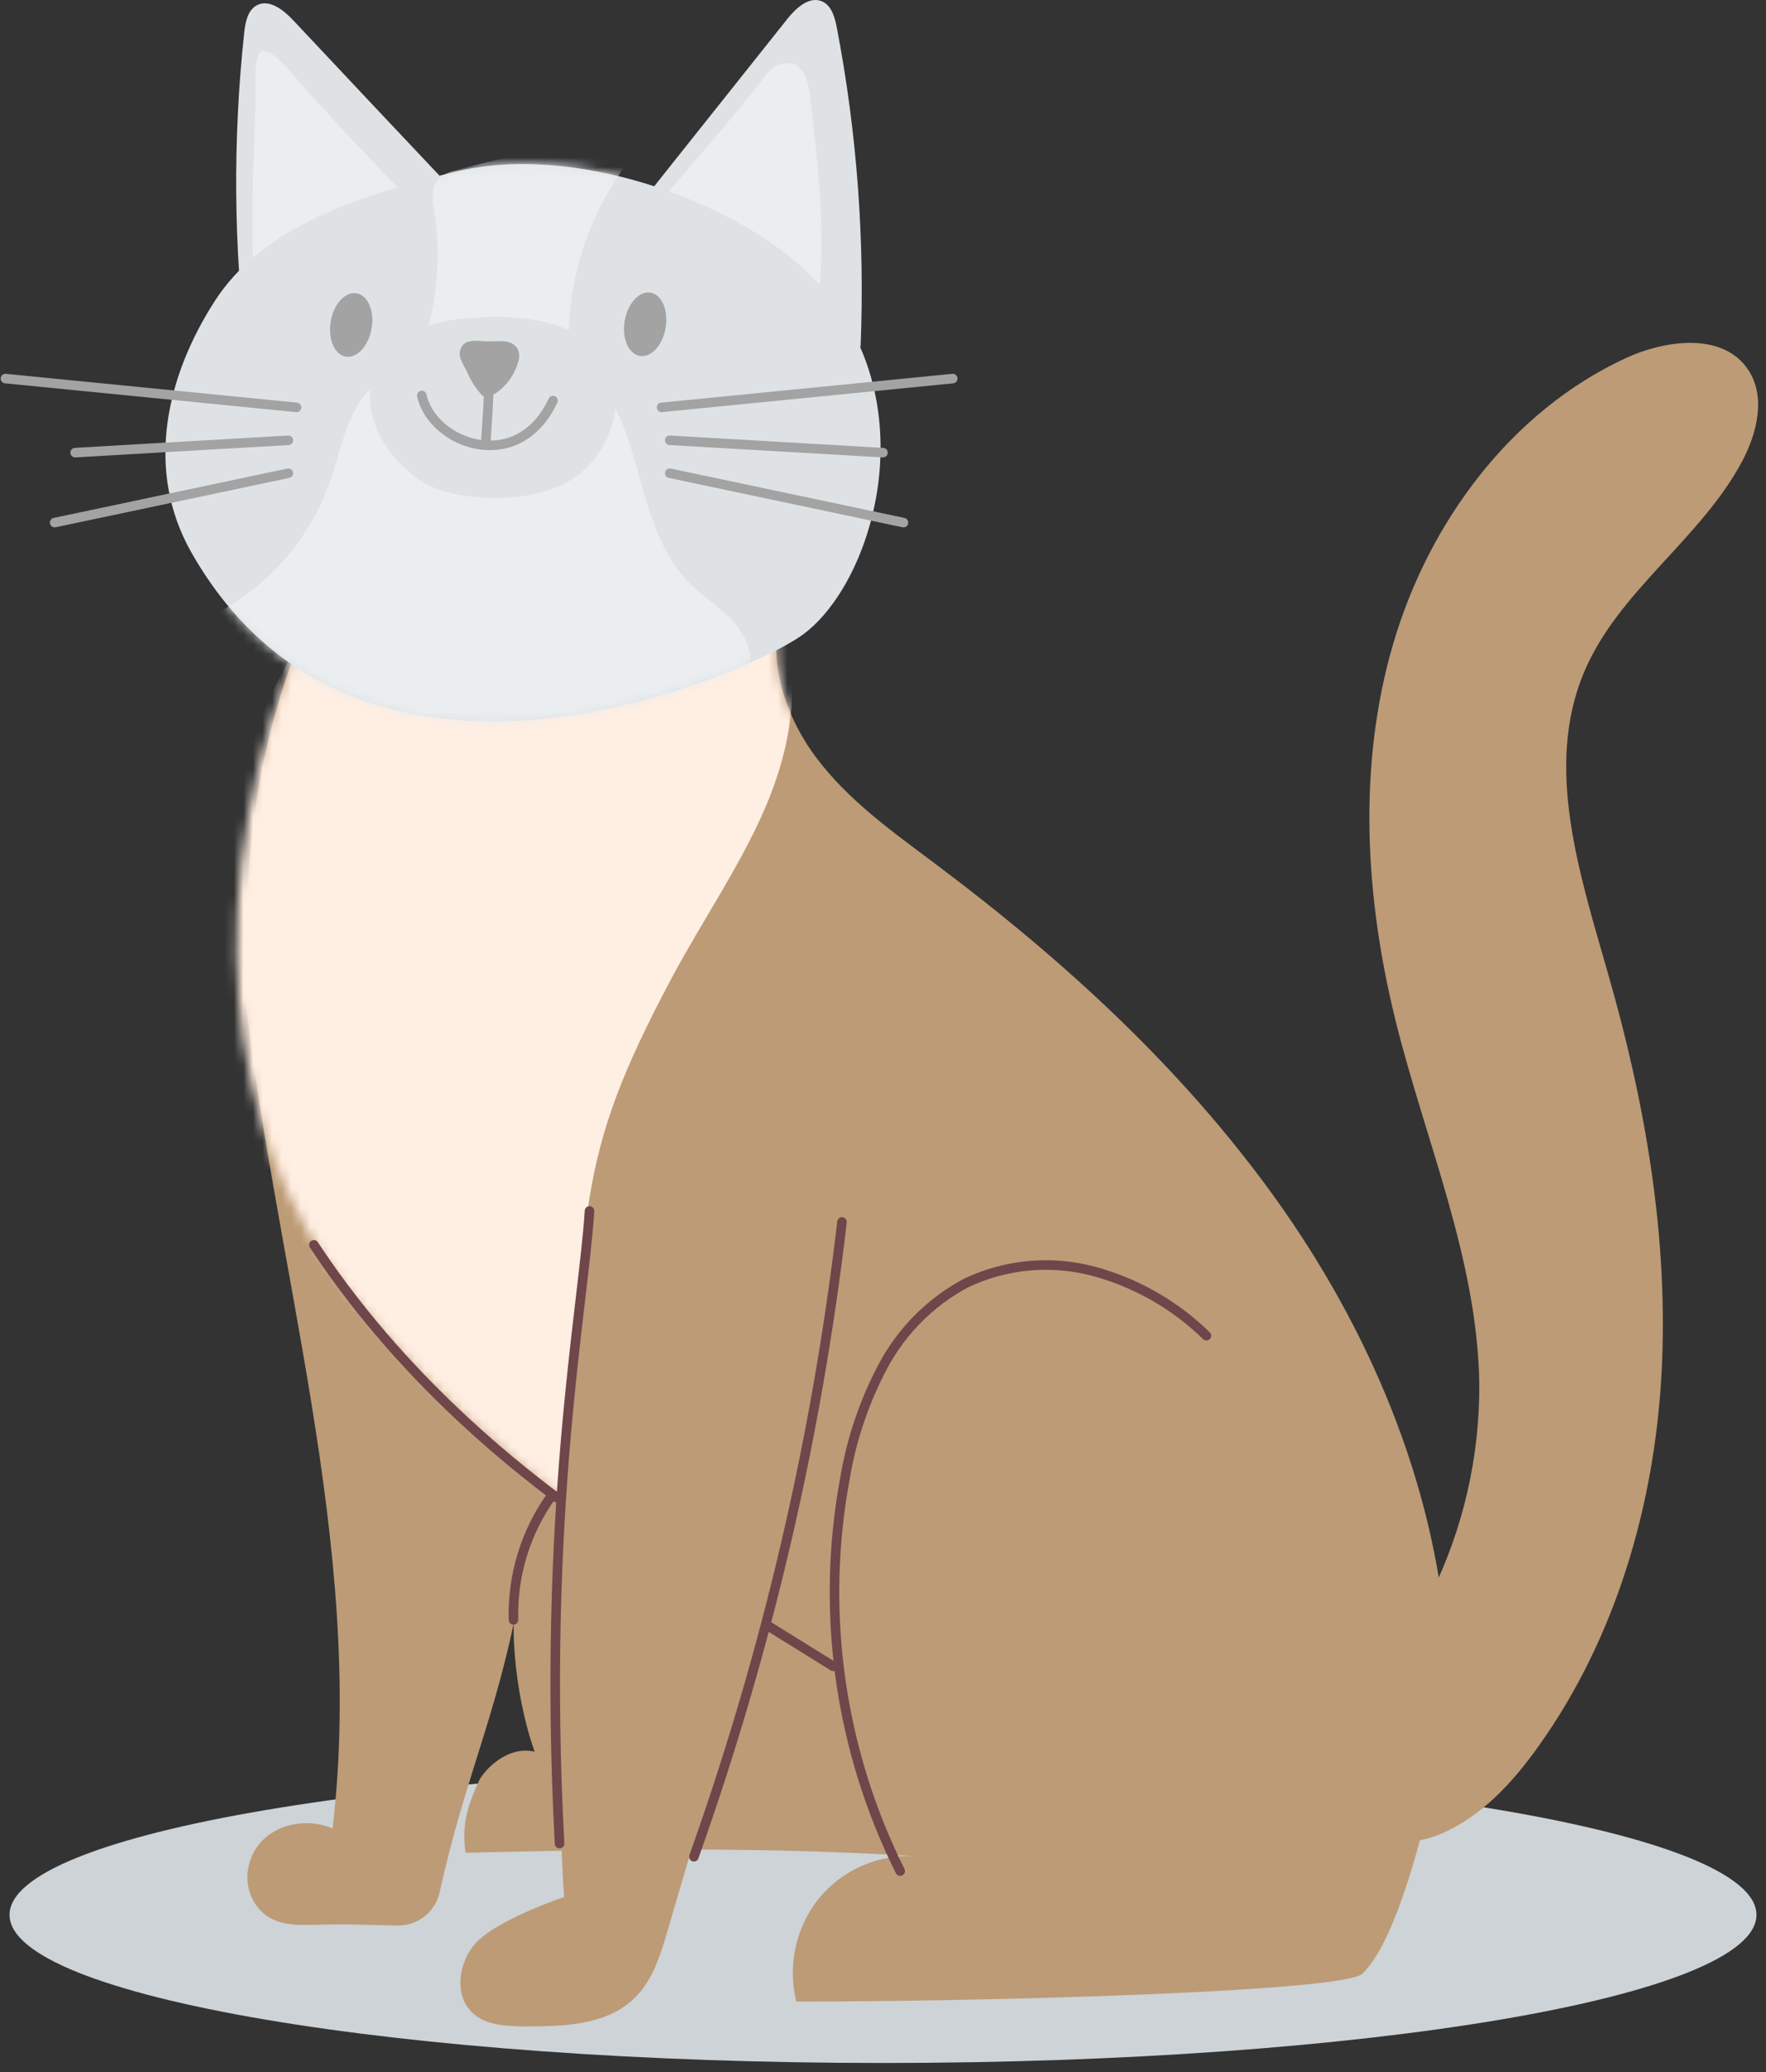 <svg width="185" height="217" viewBox="0 0 185 217" fill="none" xmlns="http://www.w3.org/2000/svg">
<rect x="0" y="0" width="185" height="217" fill="#333333" stroke="none"/>
<path d="M92.5 216.024C143.034 216.024 184 209.079 184 200.512C184 191.945 143.034 185 92.5 185C41.966 185 1 191.945 1 200.512C1 209.079 41.966 216.024 92.5 216.024Z" fill="#CDD3D7"/>
<path d="M25.388 101.758C28.412 131.774 38.379 161.514 34.839 191.47C31.497 190.022 26.9 191.418 26.041 195.451C25.875 196.189 25.874 196.954 26.039 197.692C26.204 198.43 26.53 199.122 26.995 199.717C28.541 201.639 30.801 201.613 32.914 201.553C37.382 201.441 38.928 201.605 41.815 201.63C42.855 201.608 43.854 201.22 44.639 200.535C45.424 199.851 45.944 198.912 46.111 197.882C48.766 185.989 51.987 179.784 54.333 167.452C55.828 159.584 59.823 143.891 58.268 136.04C56.55 127.31 50.888 119.89 44.607 113.633C38.327 107.377 31.196 101.973 25.388 101.758Z" fill="#BC9B76"/>
<path d="M135.205 184.55C141.384 179.964 146.396 173.978 149.83 167.08C153.264 160.181 155.023 152.566 154.965 144.856C154.759 131.817 149.329 119.52 146.193 106.868C142.997 93.942 142.207 80.222 145.927 67.476C149.647 54.73 158.256 43.079 170.284 37.512C174.58 35.53 180.594 34.797 183.171 38.779C184.984 41.553 184.082 45.302 182.527 48.258C178.18 56.462 169.485 61.883 165.911 70.458C161.753 80.42 165.533 91.692 168.488 102.077C172.355 115.529 174.786 129.542 174.073 143.538C173.36 157.533 169.27 171.554 161.117 182.93C158.445 186.67 155.206 190.203 150.987 192.005C146.769 193.806 141.356 193.504 135.205 184.55Z" fill="#BC9B76"/>
<path d="M43.901 151.786C26.039 127.061 20.077 92.848 32.363 64.849C47.905 71.252 66.222 70.373 82.099 63.125C80.149 68.494 82.031 74.647 85.424 79.223C88.818 83.799 93.543 87.126 98.079 90.53C111.405 100.518 123.854 111.885 133.606 125.484C143.357 139.083 150.187 155.043 151.528 171.719C151.98 176.381 151.611 181.086 150.436 185.62C149.088 191.98 146.235 203.338 142.704 206.682C140.694 208.56 103.879 209.595 83.422 209.595C82.961 207.732 82.934 205.788 83.343 203.914C83.753 202.04 84.589 200.285 85.785 198.788C86.999 197.316 88.54 196.149 90.284 195.381C92.028 194.614 93.927 194.266 95.829 194.367C80.157 193.367 64.461 193.634 48.764 194.013C48.369 191.049 48.936 189.231 50.164 186.507C50.654 185.421 53.137 182.733 56.007 183.431C53.876 177.441 53 168.401 54.718 164.756C47.389 158.818 49.494 159.482 43.901 151.786Z" fill="#BC9B76"/>
<mask id="mask0_100_13284" style="mask-type:luminance" maskUnits="userSpaceOnUse" x="24" y="63" width="128" height="129">
<path d="M82.101 63.08C80.15 68.449 82.032 74.602 85.426 79.178C88.819 83.754 93.545 87.081 98.081 90.485C111.407 100.473 123.856 111.84 133.607 125.439C143.359 139.038 150.189 155.042 151.529 171.717C152.234 180.447 150.868 185.075 144.14 190.608C140.042 193.994 129.397 189.513 121.167 187.79C91.526 181.516 55.373 158.945 36.377 135.1C23.721 119.208 20.053 92.872 32.364 64.864C47.906 71.25 66.224 70.371 82.101 63.08Z" fill="white"/>
</mask>
<g mask="url(#mask0_100_13284)">
<path d="M81.818 65.123C84.103 71.44 82.78 78.567 80.1 84.729C77.419 90.891 73.553 96.44 70.408 102.326C59.884 122.087 61.722 125.741 58.947 156.972C52.126 155.309 46.275 161.73 41.807 156.249C37.34 150.768 34.221 144.313 31.583 137.729C27.167 126.681 23.988 115.003 23.516 103.093C23.043 91.183 24.564 78.894 30.552 68.622C45.673 73.663 63.312 73.379 81.818 65.123Z" fill="#FFEEE2"/>
</g>
<path d="M126.379 139.867C123.077 136.642 119.007 134.319 114.557 133.119C110.092 131.931 105.352 132.371 101.18 134.36C97.493 136.332 94.472 139.358 92.502 143.055C90.541 146.744 89.192 150.729 88.507 154.853C85.929 168.811 87.962 183.232 94.298 195.926" stroke="#6F464A" stroke-linecap="round" stroke-linejoin="round"/>
<path d="M58.301 156.808C49.976 150.569 40.37 141.727 32.878 130.352" stroke="#6F464A" stroke-linecap="round" stroke-linejoin="round"/>
<path d="M80.339 170.176L87.281 174.485" stroke="#6F464A" stroke-linecap="round" stroke-linejoin="round"/>
<path d="M63.695 119.03C60.662 122.003 57.337 172.349 59.09 198.642C56.599 199.504 51.538 201.529 49.785 203.52C48.033 205.511 47.543 208.906 49.459 210.742C50.851 212.077 52.981 212.172 54.906 212.198C59.013 212.198 63.592 212.095 66.522 209.173C68.403 207.312 69.22 204.64 69.958 202.081L86.282 146.564C88.705 138.317 90.99 128.863 86.471 121.572C82.047 114.471 72.922 109.981 63.695 119.03Z" fill="#BC9B76"/>
<path d="M61.754 126.803C61.109 137.092 56.771 158.568 58.618 193.048" stroke="#6F464A" stroke-linecap="round" stroke-linejoin="round"/>
<path d="M53.792 169.624C53.662 164.974 55.06 160.411 57.77 156.637" stroke="#6F464A" stroke-linecap="round" stroke-linejoin="round"/>
<path d="M88.207 127.957C85.549 150.629 80.344 172.928 72.691 194.427" stroke="#6F464A" stroke-linecap="round" stroke-linejoin="round"/>
<path d="M67.658 20.604L82.453 2.015C83.38 0.843 84.781 -0.45 86.138 0.153C87.118 0.593 87.453 1.817 87.659 2.877C89.775 13.906 90.611 25.144 90.15 36.366C83.712 29.735 76.08 24.387 67.658 20.604Z" fill="#DFE2E4"/>
<path d="M69.469 20.734C72.605 17.037 76.755 12.4 80.364 7.695C80.657 7.301 81.052 6.996 81.507 6.812C81.961 6.629 82.457 6.573 82.941 6.652C84.264 6.945 84.659 8.608 84.84 9.97C85.699 17.244 86.558 24.62 85.699 31.877C81.252 26.918 75.687 23.098 69.469 20.734Z" fill="#EBEEF0"/>
<path d="M46.977 19.388C41.547 13.643 36.123 7.883 30.704 2.11C29.682 1.024 28.178 -0.148 26.881 0.567C25.936 1.093 25.704 2.334 25.584 3.411C24.377 14.587 24.466 25.865 25.85 37.021C31.724 29.863 38.891 23.88 46.977 19.388Z" fill="#DFE2E4"/>
<path d="M42.191 20.216C38.858 16.708 34.364 12.072 30.498 7.582C29.88 6.858 28.35 5.152 27.422 5.376C26.495 5.6 26.812 9.624 26.761 10.995C26.503 18.845 26.177 24.206 26.761 31.945C30.662 27.006 35.541 23.309 42.191 20.216Z" fill="#EBEEF0"/>
<path d="M47.536 18.018C36.204 20.802 27.191 24.266 22.517 31.497C17.466 39.313 15.094 49.163 20.078 57.902C37.561 88.564 77.641 70.829 83.775 66.684C91.68 61.349 97.779 40.752 84.325 28.256C76.584 21.026 60.08 14.89 47.536 18.018Z" fill="#DFE2E4"/>
<mask id="mask1_100_13284" style="mask-type:luminance" maskUnits="userSpaceOnUse" x="17" y="17" width="76" height="59">
<path d="M47.536 18.018C36.204 20.802 27.191 24.266 22.517 31.497C17.466 39.313 15.094 49.163 20.078 57.902C37.561 88.564 77.641 70.829 83.775 66.684C91.68 61.349 97.779 40.752 84.325 28.256C76.584 21.026 60.08 14.89 47.536 18.018Z" fill="white"/>
</mask>
<g mask="url(#mask1_100_13284)">
<path d="M23.09 63.996C28.412 61.063 32.48 56.278 34.525 50.543C35.634 47.406 36.166 43.95 38.228 41.348C40.076 39.004 42.919 37.711 45.737 36.772C50.377 35.238 55.781 34.574 59.888 37.237C63.685 39.702 65.403 44.355 66.641 48.751C67.878 53.146 69.02 57.825 72.216 61.04C73.557 62.393 75.198 63.401 76.512 64.763C77.827 66.124 78.884 68.003 78.54 69.882C78.196 71.76 76.753 72.993 75.232 73.941C71.959 75.975 68.11 76.836 64.321 77.431C57.25 78.525 49.982 78.81 42.988 77.293C35.995 75.776 29.302 72.355 23.09 63.996Z" fill="#EBEEF0"/>
<path d="M42.618 40.34C45.438 34.692 46.44 28.305 45.487 22.061C45.315 20.967 45.126 19.717 45.822 18.855C46.358 18.315 47.049 17.956 47.798 17.83C53.623 16.209 60.084 14.641 65.488 17.373C60.743 23.895 58.732 32.021 59.887 40.012C55.436 41.288 50.608 41.201 42.618 40.34Z" fill="#EBEEF0"/>
</g>
<path d="M39.484 38.615C36.907 43.63 41.744 49.99 46.272 51.369C50.422 52.636 56.47 52.481 60.087 50.068C63.704 47.655 65.672 42.536 63.73 38.615C63.071 37.421 62.173 36.378 61.092 35.55C60.011 34.722 58.771 34.129 57.449 33.806C54.813 33.184 52.09 33.021 49.399 33.323C47.396 33.354 45.418 33.785 43.583 34.59C41.855 35.503 40.431 36.902 39.484 38.615Z" fill="#DFE2E4"/>
<path d="M51.136 41.201C51.282 41.373 50.878 45.855 50.913 46.26L51.136 41.201Z" fill="#A3A3A3"/>
<path d="M51.136 41.201C51.282 41.373 50.878 45.855 50.913 46.26" stroke="#A3A3A3" stroke-linecap="round" stroke-linejoin="round"/>
<path d="M57.934 41.943C54.256 49.828 45.278 46.484 44.187 41.408" stroke="#A3A3A3" stroke-linecap="round" stroke-linejoin="round"/>
<path d="M50.506 41.399C50.663 41.506 50.848 41.563 51.038 41.563C51.228 41.563 51.414 41.506 51.571 41.399C52.915 40.621 53.897 39.342 54.303 37.839C54.441 37.395 54.407 36.915 54.209 36.495C54.052 36.271 53.845 36.087 53.605 35.957C53.365 35.827 53.098 35.754 52.825 35.745C52.284 35.694 51.752 35.745 51.21 35.745C50.248 35.745 49.097 35.461 48.487 36.133C48.331 36.324 48.227 36.551 48.181 36.794C48.136 37.036 48.153 37.286 48.229 37.521C48.415 37.993 48.642 38.449 48.908 38.882C49.279 39.814 49.821 40.667 50.506 41.399Z" fill="#A3A3A3"/>
<path d="M34.648 33.643C34.958 31.816 36.178 30.506 37.363 30.713C38.549 30.92 39.245 32.574 38.927 34.401C38.609 36.228 37.398 37.547 36.212 37.34C35.026 37.133 34.331 35.479 34.648 33.643Z" fill="#A3A3A3"/>
<path d="M65.442 33.581C65.76 31.754 66.98 30.436 68.157 30.642C69.334 30.849 70.047 32.504 69.729 34.34C69.411 36.175 68.2 37.485 67.014 37.27C65.828 37.054 65.124 35.408 65.442 33.581Z" fill="#A3A3A3"/>
<path d="M70.16 49.553L94.646 54.724" stroke="#A3A3A3" stroke-linecap="round"/>
<path d="M30.211 49.553L5.725 54.724" stroke="#A3A3A3" stroke-linecap="round"/>
<path d="M70.16 46.105L92.498 47.398" stroke="#A3A3A3" stroke-linecap="round"/>
<path d="M30.211 46.105L7.873 47.398" stroke="#A3A3A3" stroke-linecap="round"/>
<path d="M69.305 42.659L99.805 39.643" stroke="#A3A3A3" stroke-linecap="round"/>
<path d="M31.07 42.659L0.57 39.643" stroke="#A3A3A3" stroke-linecap="round"/>
</svg>